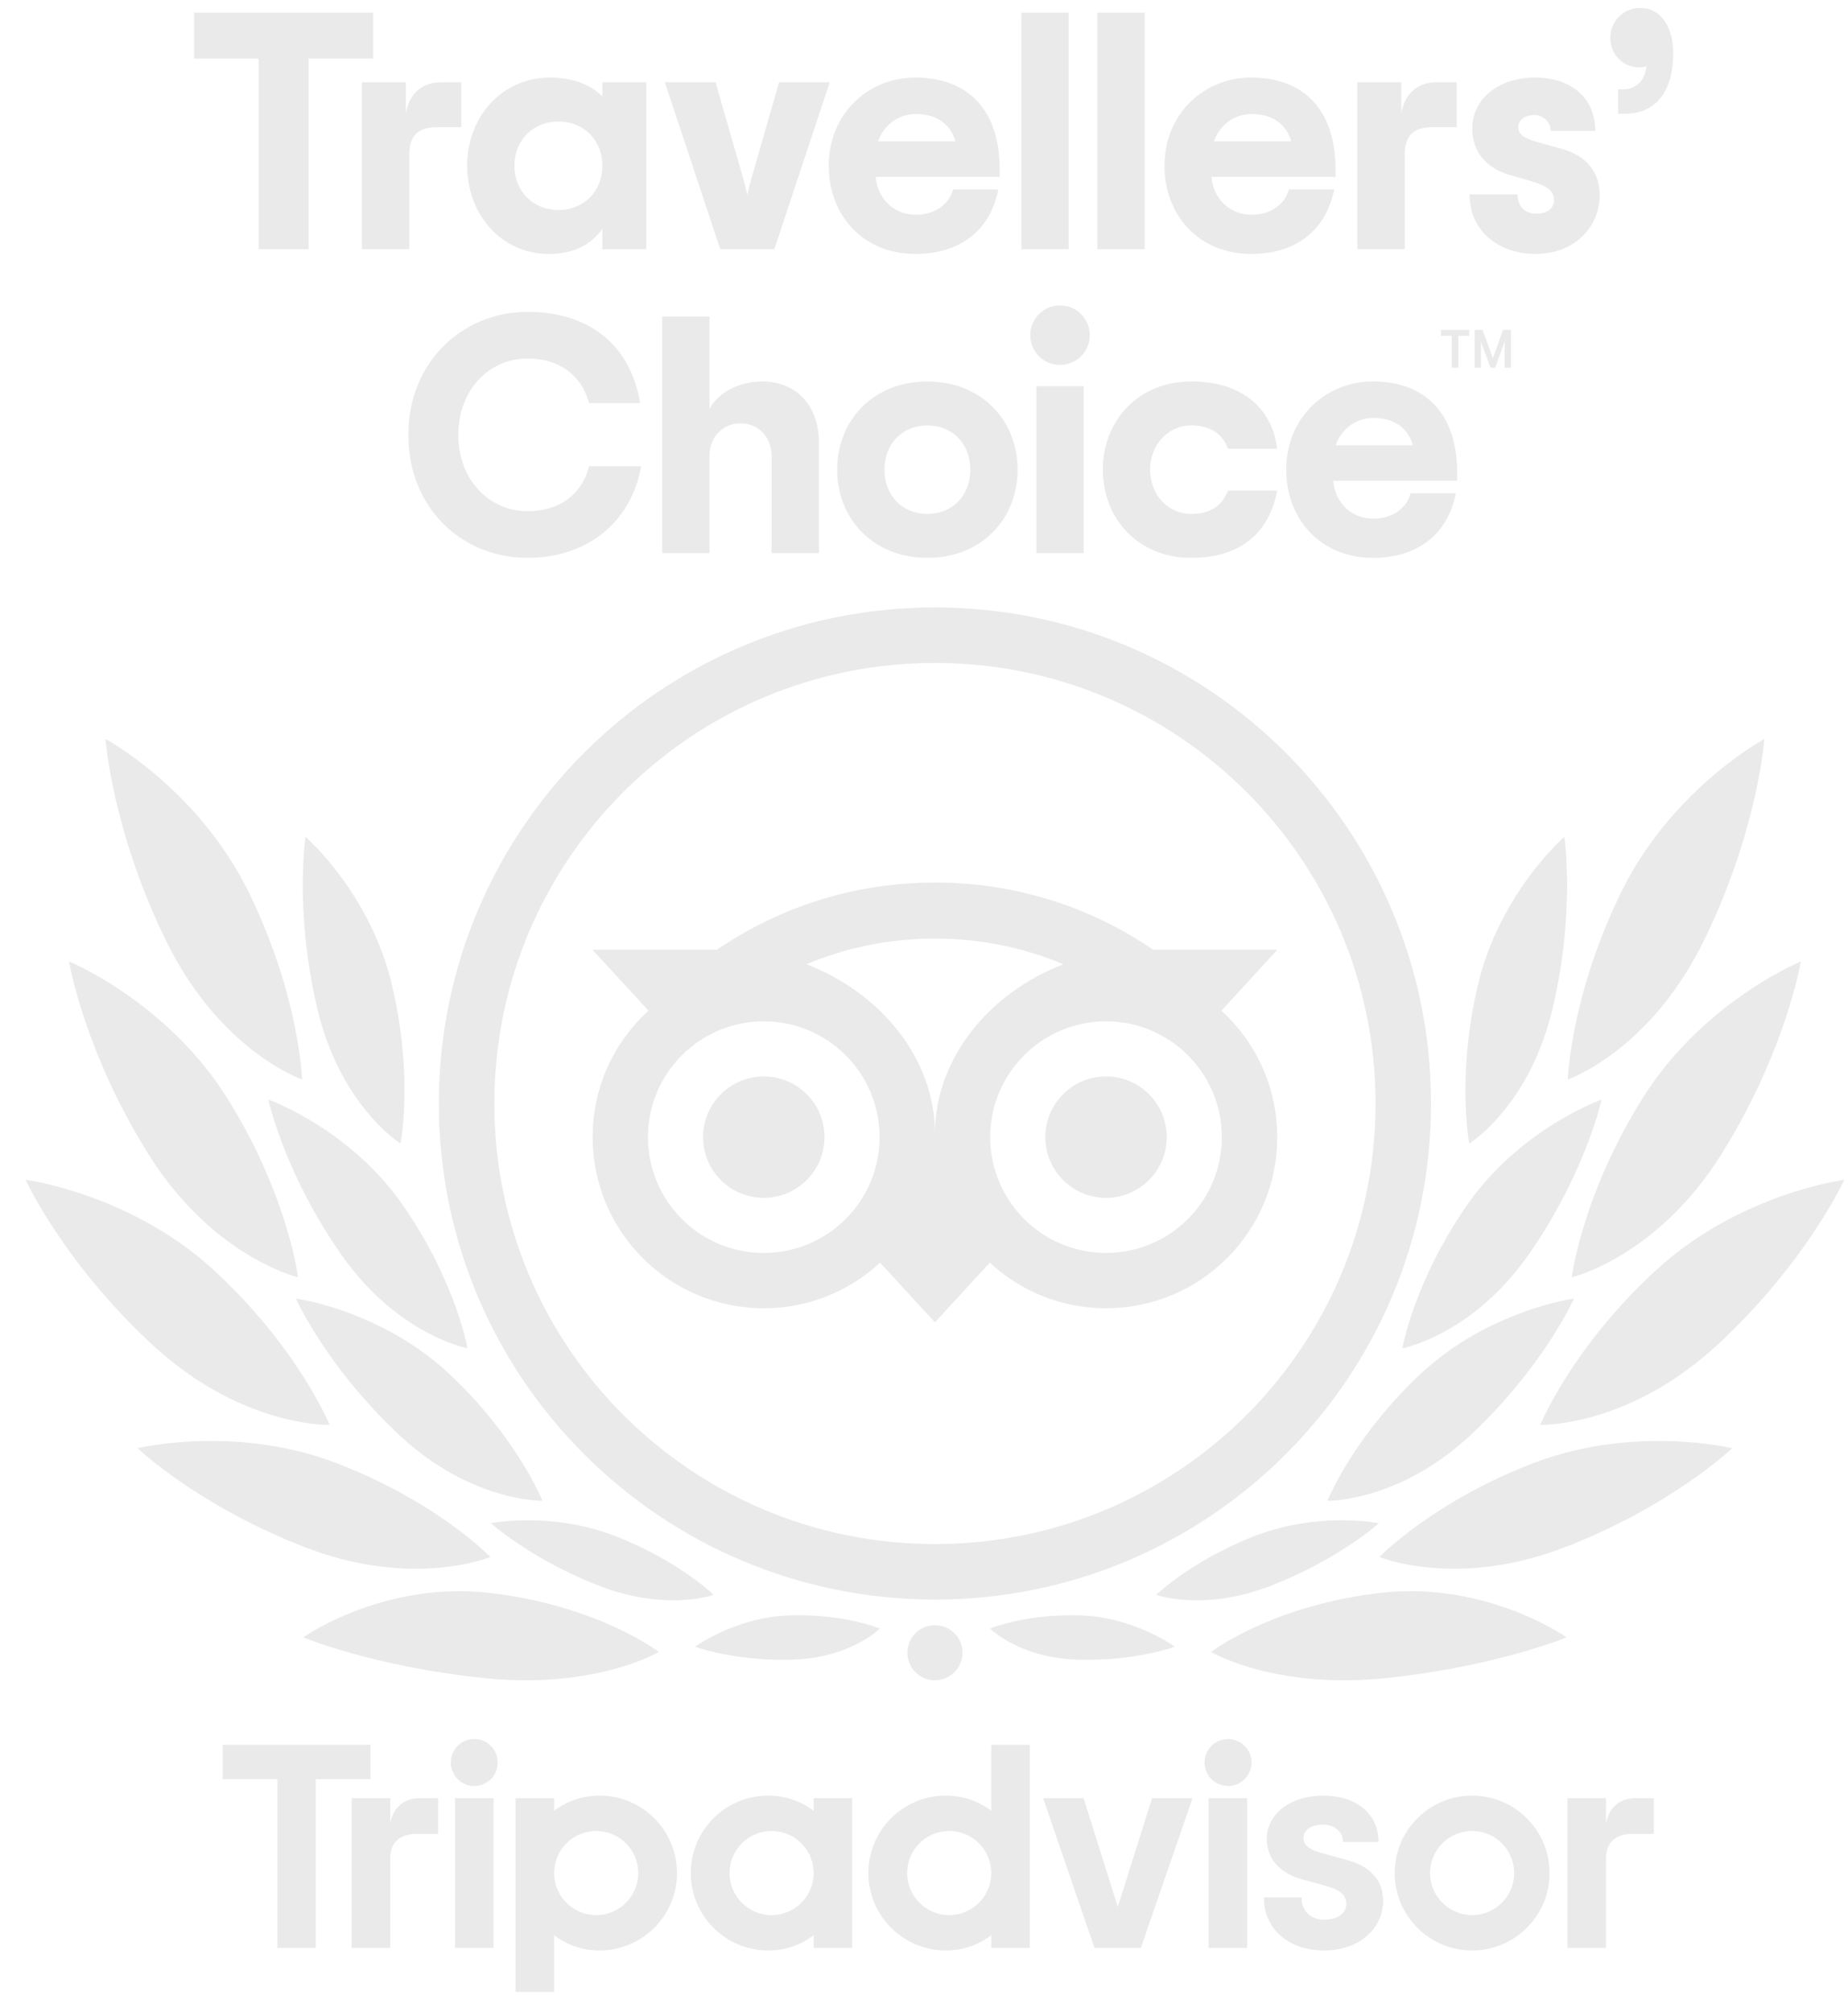 <svg viewBox="0 0 75 82" version="1.1" xmlns="http://www.w3.org/2000/svg" xmlns:xlink="http://www.w3.org/1999/xlink" width="90"  height="98" >
<g id="Page-1" stroke="none" stroke-width="1" fill="none" fill-rule="evenodd">
<g id="Home-Desktop" transform="translate(-383, -12463)" fill="#EAEAEA">
<g id="Group-23-Copy" transform="translate(371.158, 12453.75)" fill="#EAEAEA">
<g id="Group-21" transform="translate(12.732, 9.574)" fill="#EAEAEA">
<path d="M44.028,50.736 C41.421,50.736 39.308,48.623 39.308,46.017 C39.308,43.411 41.421,41.298 44.028,41.298 C46.634,41.298 48.747,43.411 48.747,46.017 C48.747,48.623 46.634,50.736 44.028,50.736 M37.056,45.881 C37.056,42.775 34.797,40.111 31.818,38.971 C33.429,38.297 35.198,37.924 37.054,37.924 C38.911,37.924 40.681,38.297 42.293,38.971 C39.314,40.111 37.056,42.776 37.056,45.881 M30.081,50.736 C27.474,50.736 25.361,48.623 25.361,46.017 C25.361,43.411 27.474,41.298 30.081,41.298 C32.687,41.298 34.8,43.411 34.8,46.017 C34.8,48.623 32.687,50.736 30.081,50.736 M48.73,40.863 L51.011,38.38 L45.953,38.38 C43.42,36.651 40.362,35.642 37.054,35.642 C33.751,35.642 30.701,36.653 28.172,38.38 L23.1,38.38 L25.382,40.863 C23.984,42.138 23.107,43.975 23.107,46.017 C23.107,49.868 26.229,52.99 30.081,52.99 C31.911,52.99 33.576,52.285 34.82,51.132 L37.056,53.564 L39.29,51.133 C40.534,52.286 42.198,52.99 44.028,52.99 C47.879,52.99 51.004,49.868 51.004,46.017 C51.004,43.975 50.127,42.138 48.73,40.863 M46.502,46.017 C46.502,47.383 45.394,48.491 44.028,48.491 C42.661,48.491 41.554,47.383 41.554,46.017 C41.554,44.651 42.661,43.543 44.028,43.543 C45.394,43.543 46.502,44.651 46.502,46.017 M32.555,46.017 C32.555,47.383 31.447,48.491 30.081,48.491 C28.714,48.491 27.607,47.383 27.607,46.017 C27.607,44.651 28.714,43.543 30.081,43.543 C31.447,43.543 32.555,44.651 32.555,46.017 M37.056,62.6 C27.14,62.6 19.102,54.561 19.102,44.646 C19.102,34.73 27.14,26.692 37.056,26.692 C46.971,26.692 55.01,34.73 55.01,44.646 C55.01,54.561 46.971,62.6 37.056,62.6 M37.056,24.43 C25.891,24.43 16.84,33.481 16.84,44.646 C16.84,55.81 25.891,64.861 37.056,64.861 C48.22,64.861 57.271,55.81 57.271,44.646 C57.271,33.481 48.22,24.43 37.056,24.43" id="Fill-1" fill="#EAEAEA"></path>
<path d="M18.946,64.595 C19.937,64.711 20.828,64.896 21.615,65.114 L22.034,65.235 L22.034,65.235 L22.432,65.362 L22.432,65.362 L22.809,65.492 L22.809,65.492 L23.164,65.625 L23.164,65.625 L23.498,65.758 L23.498,65.758 L23.811,65.892 C23.861,65.914 23.91,65.936 23.959,65.958 L24.238,66.089 L24.238,66.089 L24.495,66.216 L24.495,66.216 L24.73,66.338 L24.73,66.338 L24.942,66.454 L24.942,66.454 L25.132,66.562 L25.132,66.562 L25.373,66.707 L25.373,66.707 L25.612,66.862 L25.612,66.862 L25.806,66.999 L25.806,66.999 L25.695,67.058 L25.695,67.058 L25.501,67.153 L25.501,67.153 L25.293,67.246 L25.293,67.246 L25.033,67.352 L25.033,67.352 L24.832,67.427 L24.832,67.427 L24.608,67.506 L24.608,67.506 L24.361,67.585 C24.319,67.598 24.275,67.611 24.23,67.625 L23.951,67.703 L23.951,67.703 L23.651,67.78 C23.599,67.792 23.546,67.804 23.492,67.816 L23.16,67.887 C22.017,68.114 20.527,68.249 18.735,68.067 L18.204,68.009 C18.117,67.999 18.031,67.988 17.945,67.978 L17.438,67.91 L17.438,67.91 L16.947,67.837 L16.947,67.837 L16.473,67.76 C16.395,67.747 16.318,67.733 16.242,67.72 L15.794,67.637 L15.794,67.637 L15.364,67.551 L15.364,67.551 L14.952,67.464 L14.952,67.464 L14.559,67.375 L14.559,67.375 L14.007,67.241 L14.007,67.241 L13.665,67.152 L13.665,67.152 L13.191,67.022 L13.191,67.022 L12.765,66.898 L12.765,66.898 L12.391,66.782 L12.391,66.782 L11.974,66.645 L11.974,66.645 L11.591,66.509 L11.591,66.509 L11.313,66.403 L11.313,66.403 L11.521,66.267 L11.521,66.267 L11.773,66.116 L11.773,66.116 L12.023,65.976 L12.023,65.976 L12.217,65.874 L12.217,65.874 L12.432,65.766 L12.432,65.766 L12.668,65.653 L12.668,65.653 L12.924,65.538 L12.924,65.538 L13.199,65.422 C13.247,65.403 13.295,65.384 13.344,65.364 L13.647,65.25 C13.699,65.231 13.751,65.212 13.805,65.194 L14.134,65.084 C15.427,64.672 17.087,64.377 18.946,64.595 Z M34.649,65.982 L34.81,66.041 L34.81,66.041 L34.718,66.124 L34.718,66.124 L34.63,66.197 L34.63,66.197 L34.512,66.286 L34.512,66.286 L34.365,66.388 C34.338,66.405 34.31,66.424 34.281,66.442 L34.09,66.557 C33.507,66.889 32.571,67.266 31.281,67.309 C30.782,67.326 30.315,67.312 29.889,67.28 L29.533,67.248 C29.475,67.242 29.419,67.236 29.363,67.229 L29.04,67.187 C28.936,67.172 28.836,67.156 28.74,67.14 L28.464,67.09 L28.464,67.09 L28.213,67.038 L28.213,67.038 L27.99,66.987 L27.99,66.987 L27.708,66.915 L27.708,66.915 L27.438,66.837 L27.438,66.837 L27.28,66.785 L27.28,66.785 L27.445,66.673 L27.445,66.673 L27.644,66.551 L27.644,66.551 L27.816,66.453 L27.816,66.453 L28.018,66.345 L28.018,66.345 L28.248,66.232 C28.938,65.905 29.95,65.546 31.123,65.507 C31.978,65.478 32.723,65.551 33.316,65.652 L33.599,65.705 L33.599,65.705 L33.856,65.76 L33.856,65.76 L34.085,65.815 L34.085,65.815 L34.285,65.869 L34.285,65.869 L34.454,65.919 L34.454,65.919 L34.649,65.982 L34.649,65.982 Z M24.019,62.27 C24.86,62.598 25.578,62.965 26.164,63.311 L26.471,63.498 C26.52,63.529 26.567,63.559 26.614,63.589 L26.881,63.766 C26.923,63.794 26.965,63.823 27.005,63.85 L27.334,64.088 L27.334,64.088 L27.52,64.23 L27.52,64.23 L27.677,64.355 L27.677,64.355 L27.908,64.55 L27.908,64.55 L28.037,64.668 L27.866,64.719 L27.866,64.719 L27.693,64.761 L27.693,64.761 L27.547,64.79 L27.547,64.79 L27.376,64.819 L27.376,64.819 L27.182,64.846 L27.182,64.846 L26.966,64.868 C26.929,64.871 26.89,64.874 26.85,64.876 L26.602,64.889 C25.784,64.914 24.661,64.803 23.349,64.292 C23.199,64.234 23.053,64.174 22.911,64.114 L22.493,63.931 C22.289,63.839 22.093,63.745 21.906,63.651 L21.541,63.464 L21.541,63.464 L21.198,63.277 L21.198,63.277 L20.878,63.093 L20.878,63.093 L20.581,62.914 L20.581,62.914 L20.307,62.741 L20.307,62.741 L19.942,62.497 L19.942,62.497 L19.631,62.278 L19.631,62.278 L19.307,62.033 L19.307,62.033 L18.961,61.75 L19.123,61.723 L19.123,61.723 L19.402,61.687 L19.402,61.687 L19.586,61.669 L19.586,61.669 L19.799,61.653 L19.799,61.653 L20.165,61.636 L20.165,61.636 L20.439,61.631 L20.439,61.631 L20.733,61.634 L20.733,61.634 L21.047,61.647 C21.907,61.693 22.952,61.855 24.019,62.27 Z M12.64,59.291 C13.603,59.658 14.462,60.065 15.212,60.471 L15.61,60.693 C15.675,60.73 15.738,60.767 15.801,60.804 L16.167,61.023 C16.226,61.059 16.284,61.095 16.341,61.131 L16.674,61.345 L16.674,61.345 L16.985,61.553 L16.985,61.553 L17.273,61.754 L17.273,61.754 L17.539,61.947 C17.581,61.979 17.623,62.01 17.663,62.04 L17.895,62.218 L17.895,62.218 L18.105,62.385 L18.105,62.385 L18.291,62.538 L18.291,62.538 L18.527,62.739 L18.527,62.739 L18.9,63.082 L18.9,63.082 L18.944,63.126 L18.796,63.18 L18.796,63.18 L18.584,63.247 L18.584,63.247 L18.445,63.287 L18.445,63.287 L18.197,63.35 L18.197,63.35 L18.006,63.393 L18.006,63.393 L17.795,63.435 L17.795,63.435 L17.564,63.475 L17.564,63.475 L17.315,63.512 L17.315,63.512 L17.048,63.544 C17.002,63.549 16.955,63.554 16.907,63.559 L16.614,63.582 L16.614,63.582 L16.303,63.598 L16.303,63.598 L15.976,63.605 C14.747,63.614 13.199,63.421 11.452,62.754 C10.379,62.344 9.417,61.891 8.577,61.44 L8.13,61.194 C7.769,60.99 7.432,60.789 7.122,60.594 L6.763,60.363 C6.706,60.325 6.649,60.288 6.593,60.25 L6.273,60.032 L6.273,60.032 L5.979,59.825 L5.979,59.825 L5.712,59.63 L5.712,59.63 L5.471,59.448 L5.471,59.448 L5.258,59.282 L5.258,59.282 L4.991,59.066 L4.991,59.066 L4.787,58.894 L4.787,58.894 L4.563,58.695 L4.563,58.695 L4.742,58.657 L4.742,58.657 L4.995,58.61 L4.995,58.61 L5.249,58.568 L5.249,58.568 L5.555,58.525 L5.555,58.525 L5.786,58.497 L5.786,58.497 L6.171,58.459 L6.171,58.459 L6.451,58.437 L6.451,58.437 L6.749,58.419 L6.749,58.419 L7.064,58.406 L7.064,58.406 L7.395,58.399 L7.395,58.399 L7.74,58.4 C7.916,58.401 8.097,58.406 8.283,58.415 L8.66,58.436 C8.787,58.445 8.917,58.456 9.048,58.468 L9.446,58.512 C10.452,58.634 11.542,58.872 12.64,59.291 Z M11.141,52.857 L11.013,52.593 L11.013,52.593 L11.254,52.635 L11.254,52.635 L11.537,52.694 L11.537,52.694 L11.811,52.759 L11.811,52.759 L12.131,52.844 L12.131,52.844 L12.493,52.951 L12.493,52.951 L12.755,53.035 L12.755,53.035 L13.032,53.131 L13.032,53.131 L13.322,53.239 L13.322,53.239 L13.623,53.359 C13.674,53.38 13.725,53.401 13.777,53.424 L14.093,53.563 C14.147,53.588 14.2,53.613 14.254,53.638 L14.581,53.799 C15.461,54.248 16.401,54.854 17.269,55.669 C17.917,56.277 18.469,56.883 18.935,57.456 L19.181,57.764 L19.181,57.764 L19.41,58.065 L19.41,58.065 L19.622,58.356 L19.622,58.356 L19.818,58.638 L19.818,58.638 L19.999,58.907 L19.999,58.907 L20.164,59.165 L20.164,59.165 L20.384,59.524 L20.384,59.524 L20.512,59.744 L20.512,59.744 L20.725,60.134 L20.725,60.134 L20.916,60.512 L20.916,60.512 L21.062,60.837 L21.062,60.837 L20.872,60.831 L20.872,60.831 L20.711,60.819 L20.711,60.819 L20.505,60.796 L20.505,60.796 L20.257,60.76 L20.257,60.76 L20.071,60.727 L20.071,60.727 L19.868,60.686 L19.868,60.686 L19.65,60.636 C19.613,60.626 19.575,60.617 19.536,60.607 L19.298,60.54 L19.298,60.54 L19.046,60.463 C19.003,60.449 18.96,60.434 18.916,60.419 L18.647,60.322 C17.641,59.942 16.423,59.281 15.199,58.132 C14.252,57.242 13.481,56.352 12.871,55.554 L12.6,55.192 C12.557,55.133 12.515,55.074 12.474,55.017 L12.237,54.678 L12.237,54.678 L12.023,54.358 L12.023,54.358 L11.83,54.058 C11.799,54.01 11.77,53.962 11.741,53.916 L11.508,53.526 L11.508,53.526 L11.32,53.195 L11.32,53.195 L11.141,52.857 L11.141,52.857 Z M0.157,48.071 L0,47.756 L0,47.756 L0.367,47.818 L0.367,47.818 L0.698,47.886 L0.698,47.886 L0.897,47.932 L0.897,47.932 L1.118,47.985 L1.118,47.985 L1.357,48.048 L1.357,48.048 L1.616,48.12 L1.616,48.12 L1.891,48.202 L1.891,48.202 L2.182,48.294 L2.182,48.294 L2.487,48.397 L2.487,48.397 L2.805,48.512 C2.859,48.532 2.913,48.553 2.968,48.574 L3.303,48.707 C3.53,48.8 3.763,48.901 4,49.012 L4.36,49.185 C4.421,49.215 4.481,49.246 4.542,49.277 L4.91,49.472 C5.834,49.978 6.793,50.627 7.692,51.457 C8.014,51.754 8.317,52.052 8.602,52.346 L8.936,52.698 L8.936,52.698 L9.252,53.046 C9.303,53.104 9.353,53.161 9.403,53.219 L9.694,53.56 L9.694,53.56 L9.968,53.894 C10.012,53.95 10.056,54.004 10.099,54.059 L10.349,54.383 C10.389,54.436 10.428,54.489 10.467,54.541 L10.693,54.851 L10.693,54.851 L10.904,55.151 L10.904,55.151 L11.099,55.44 L11.099,55.44 L11.364,55.85 L11.364,55.85 L11.522,56.106 L11.522,56.106 L11.733,56.463 L11.733,56.463 L11.913,56.783 L11.913,56.783 L12.016,56.974 L12.016,56.974 L12.146,57.226 L12.146,57.226 L12.299,57.542 L12.299,57.542 L12.389,57.744 L12.239,57.743 L12.239,57.743 L12.089,57.736 L12.089,57.736 L11.891,57.72 L11.891,57.72 L11.648,57.694 L11.648,57.694 L11.363,57.653 C11.33,57.648 11.295,57.642 11.26,57.636 L11.04,57.596 C11.002,57.588 10.963,57.58 10.924,57.572 L10.681,57.518 L10.681,57.518 L10.422,57.454 L10.422,57.454 L10.15,57.378 L10.15,57.378 L9.865,57.291 L9.865,57.291 L9.568,57.191 C8.306,56.745 6.751,55.941 5.184,54.494 C4.721,54.067 4.292,53.64 3.896,53.219 L3.564,52.86 C3.51,52.8 3.457,52.741 3.404,52.682 L3.096,52.329 L3.096,52.329 L2.804,51.983 L2.804,51.983 L2.527,51.643 L2.527,51.643 L2.266,51.31 L2.266,51.31 L2.019,50.987 L2.019,50.987 L1.788,50.673 L1.788,50.673 L1.572,50.369 L1.572,50.369 L1.37,50.077 L1.37,50.077 L1.183,49.798 L1.183,49.798 L1.01,49.532 L1.01,49.532 L0.777,49.162 L0.777,49.162 L0.516,48.724 L0.516,48.724 L0.356,48.442 L0.356,48.442 L0.157,48.071 L0.157,48.071 Z M9.933,44.663 L9.89,44.485 L10.071,44.556 L10.284,44.646 L10.284,44.646 L10.566,44.776 L10.566,44.776 L10.908,44.946 L10.908,44.946 L11.166,45.083 L11.166,45.083 L11.443,45.238 C12.588,45.9 14.15,47.033 15.361,48.769 L15.623,49.157 C15.835,49.477 16.029,49.793 16.206,50.1 L16.411,50.466 C16.476,50.586 16.54,50.705 16.6,50.823 L16.775,51.17 C16.831,51.284 16.885,51.396 16.936,51.506 L17.083,51.831 L17.083,51.831 L17.217,52.144 L17.217,52.144 L17.339,52.442 L17.339,52.442 L17.448,52.727 L17.448,52.727 L17.546,52.995 L17.546,52.995 L17.632,53.246 L17.632,53.246 L17.708,53.48 L17.708,53.48 L17.804,53.796 L17.804,53.796 L17.879,54.065 L17.879,54.065 L17.974,54.453 L17.974,54.453 L18.008,54.621 L18.008,54.621 L17.875,54.59 L17.875,54.59 L17.678,54.535 C17.652,54.527 17.624,54.518 17.595,54.509 L17.455,54.462 L17.266,54.394 L17.266,54.394 L17.055,54.31 L17.055,54.31 L16.824,54.209 C15.781,53.734 14.219,52.75 12.847,50.781 C12.606,50.435 12.383,50.093 12.177,49.757 L11.937,49.357 C11.899,49.291 11.861,49.226 11.824,49.161 L11.608,48.773 C11.574,48.709 11.54,48.645 11.506,48.582 L11.313,48.209 L11.313,48.209 L11.135,47.847 L11.135,47.847 L10.97,47.497 L10.97,47.497 L10.819,47.16 L10.819,47.16 L10.682,46.837 L10.682,46.837 L10.557,46.531 L10.557,46.531 L10.444,46.241 L10.444,46.241 L10.298,45.84 L10.298,45.84 L10.141,45.374 L10.141,45.374 L10.025,44.997 L10.025,44.997 L9.933,44.663 L9.933,44.663 Z M1.806,39.048 L1.77,38.858 L1.77,38.858 L2.005,38.963 L2.005,38.963 L2.28,39.097 L2.28,39.097 L2.544,39.234 L2.544,39.234 L2.853,39.404 L2.853,39.404 L3.081,39.535 L3.081,39.535 L3.325,39.682 C3.367,39.707 3.409,39.734 3.452,39.76 L3.716,39.929 L3.716,39.929 L3.992,40.114 C4.039,40.146 4.087,40.178 4.134,40.212 L4.425,40.42 C4.573,40.527 4.723,40.641 4.875,40.761 L5.183,41.009 C6.215,41.862 7.311,42.987 8.21,44.418 C8.393,44.709 8.565,44.998 8.726,45.282 L8.96,45.705 C9.036,45.845 9.109,45.984 9.179,46.121 L9.383,46.529 C9.481,46.73 9.574,46.929 9.662,47.123 L9.83,47.507 L9.83,47.507 L9.986,47.88 L9.986,47.88 L10.129,48.241 L10.129,48.241 L10.26,48.589 L10.26,48.589 L10.379,48.924 C10.398,48.979 10.417,49.033 10.435,49.086 L10.537,49.398 L10.537,49.398 L10.629,49.695 L10.629,49.695 L10.749,50.109 L10.749,50.109 L10.849,50.483 L10.849,50.483 L10.952,50.913 L10.952,50.913 L11.009,51.181 L11.009,51.181 L11.106,51.729 L11.106,51.729 L10.92,51.676 L10.92,51.676 L10.762,51.624 L10.762,51.624 L10.562,51.551 L10.562,51.551 L10.407,51.49 L10.407,51.49 L10.144,51.378 L10.144,51.378 L9.95,51.289 L9.95,51.289 L9.742,51.187 L9.742,51.187 L9.522,51.072 L9.522,51.072 L9.291,50.944 L9.291,50.944 L9.049,50.801 C9.008,50.776 8.966,50.75 8.924,50.724 L8.669,50.559 C8.625,50.53 8.582,50.5 8.538,50.47 L8.271,50.281 C7.235,49.522 6.062,48.392 5.018,46.731 C4.013,45.13 3.301,43.604 2.806,42.329 L2.64,41.889 C2.614,41.818 2.589,41.747 2.564,41.678 L2.424,41.273 L2.424,41.273 L2.299,40.893 L2.299,40.893 L2.19,40.54 C2.173,40.484 2.157,40.428 2.141,40.374 L2.015,39.922 C2.002,39.876 1.99,39.831 1.979,39.787 L1.877,39.373 L1.877,39.373 L1.806,39.048 L1.806,39.048 Z M11.365,34.142 L11.407,33.777 L11.407,33.777 L11.613,33.971 L11.613,33.971 L11.847,34.209 L11.847,34.209 L11.99,34.361 L11.99,34.361 L12.23,34.632 L12.23,34.632 L12.405,34.839 L12.405,34.839 L12.589,35.067 L12.589,35.067 L12.78,35.316 L12.78,35.316 L12.977,35.585 C13.044,35.678 13.11,35.775 13.177,35.874 L13.379,36.183 C13.984,37.138 14.579,38.353 14.92,39.78 C15.129,40.652 15.26,41.471 15.338,42.216 L15.375,42.614 L15.375,42.614 L15.403,42.996 L15.403,42.996 L15.422,43.362 L15.422,43.362 L15.433,43.711 L15.433,43.711 L15.438,44.041 L15.438,44.041 L15.436,44.352 L15.436,44.352 L15.43,44.642 L15.43,44.642 L15.413,45.039 L15.413,45.039 L15.389,45.386 L15.389,45.386 L15.362,45.681 L15.362,45.681 L15.311,46.1 L15.311,46.1 L15.282,46.279 L15.282,46.279 L15.21,46.231 L15.21,46.231 L15.05,46.113 L15.05,46.113 L14.934,46.022 L14.934,46.022 L14.801,45.909 L14.801,45.909 L14.65,45.775 C14.624,45.751 14.597,45.726 14.57,45.7 L14.399,45.532 C14.369,45.502 14.34,45.472 14.309,45.44 L14.123,45.238 C13.36,44.382 12.41,42.957 11.895,40.809 C11.818,40.485 11.749,40.167 11.69,39.856 L11.606,39.396 C11.593,39.32 11.581,39.245 11.569,39.17 L11.503,38.727 C11.493,38.654 11.483,38.582 11.474,38.51 L11.424,38.088 C11.416,38.018 11.409,37.95 11.402,37.882 L11.366,37.481 L11.366,37.481 L11.338,37.095 L11.338,37.095 L11.318,36.726 L11.318,36.726 L11.3,36.206 L11.3,36.206 L11.295,35.883 L11.295,35.883 L11.297,35.434 L11.297,35.434 L11.313,34.91 L11.313,34.91 L11.337,34.477 L11.337,34.477 L11.365,34.142 L11.365,34.142 Z M3.272,29.962 L3.255,29.79 L3.255,29.79 L3.426,29.888 L3.426,29.888 L3.662,30.033 L3.662,30.033 L3.981,30.242 L3.981,30.242 L4.169,30.372 L4.169,30.372 L4.481,30.596 L4.481,30.596 L4.707,30.767 L4.707,30.767 L4.945,30.953 L4.945,30.953 L5.195,31.157 L5.195,31.157 L5.454,31.377 C5.497,31.415 5.542,31.454 5.586,31.493 L5.856,31.739 C6.948,32.753 8.172,34.17 9.077,36.006 C9.269,36.396 9.444,36.779 9.604,37.154 L9.789,37.599 C9.848,37.746 9.905,37.892 9.959,38.036 L10.116,38.462 L10.116,38.462 L10.26,38.878 C10.283,38.946 10.306,39.014 10.328,39.081 L10.453,39.479 C10.473,39.545 10.493,39.609 10.512,39.674 L10.62,40.052 L10.62,40.052 L10.717,40.417 L10.717,40.417 L10.805,40.766 L10.805,40.766 L10.882,41.1 L10.882,41.1 L10.951,41.418 L10.951,41.418 L11.038,41.861 L11.038,41.861 L11.086,42.134 L11.086,42.134 L11.161,42.62 L11.161,42.62 L11.213,43.021 L11.213,43.021 L11.245,43.332 L11.245,43.332 L11.268,43.669 L11.127,43.613 L11.127,43.613 L10.93,43.526 L10.93,43.526 L10.66,43.393 L10.66,43.393 L10.501,43.307 L10.501,43.307 L10.327,43.209 L10.327,43.209 L10.139,43.096 L10.139,43.096 L9.939,42.969 L9.939,42.969 L9.728,42.827 C9.656,42.777 9.582,42.725 9.506,42.67 L9.276,42.496 C9.237,42.466 9.197,42.435 9.158,42.403 L8.916,42.205 C7.894,41.34 6.712,40.019 5.743,38.054 C5.664,37.894 5.588,37.735 5.514,37.577 L5.299,37.106 C5.229,36.95 5.162,36.795 5.097,36.642 L4.91,36.185 C4.879,36.11 4.85,36.035 4.821,35.961 L4.652,35.518 L4.652,35.518 L4.496,35.085 L4.496,35.085 L4.352,34.663 C4.328,34.593 4.306,34.524 4.284,34.456 L4.156,34.052 L4.156,34.052 L4.039,33.661 L4.039,33.661 L3.884,33.1 L3.884,33.1 L3.749,32.573 L3.749,32.573 L3.671,32.242 L3.671,32.242 L3.569,31.778 L3.569,31.778 L3.511,31.491 L3.511,31.491 L3.437,31.097 L3.437,31.097 L3.379,30.75 L3.379,30.75 L3.321,30.363 L3.321,30.363 L3.272,29.962 L3.272,29.962 Z M62.59,66.267 L62.798,66.403 L62.798,66.403 L62.386,66.558 L62.386,66.558 L61.941,66.71 L61.941,66.71 L61.601,66.819 L61.601,66.819 L61.21,66.938 L61.21,66.938 L60.768,67.065 L60.768,67.065 L60.446,67.152 L60.446,67.152 L60.104,67.241 L60.104,67.241 L59.552,67.375 L59.552,67.375 L59.159,67.464 L59.159,67.464 L58.748,67.551 L58.748,67.551 L58.318,67.637 L58.318,67.637 L57.869,67.72 L57.869,67.72 L57.404,67.799 L57.404,67.799 L56.921,67.874 C56.839,67.887 56.757,67.899 56.673,67.91 L56.166,67.978 L56.166,67.978 L55.644,68.039 C55.555,68.049 55.466,68.058 55.377,68.067 C53.584,68.249 52.094,68.114 50.951,67.887 L50.619,67.816 C50.565,67.804 50.513,67.792 50.461,67.78 L50.16,67.703 L50.16,67.703 L49.881,67.625 L49.881,67.625 L49.624,67.545 L49.624,67.545 L49.389,67.466 L49.389,67.466 L49.176,67.389 L49.176,67.389 L48.899,67.28 L48.899,67.28 L48.743,67.213 L48.743,67.213 L48.501,67.101 L48.501,67.101 L48.305,66.999 L48.305,66.999 L48.458,66.89 L48.458,66.89 L48.683,66.742 L48.683,66.742 L48.915,66.6 L48.915,66.6 L49.101,66.492 L49.101,66.492 L49.423,66.316 L49.423,66.316 L49.667,66.19 L49.667,66.19 L49.935,66.059 C49.982,66.037 50.029,66.015 50.078,65.992 L50.38,65.857 C50.432,65.834 50.486,65.812 50.54,65.789 L50.876,65.652 L50.876,65.652 L51.235,65.516 L51.235,65.516 L51.617,65.383 C52.597,65.053 53.785,64.757 55.165,64.595 C57.105,64.367 58.828,64.699 60.144,65.138 L60.465,65.25 L60.465,65.25 L60.767,65.364 L60.767,65.364 L61.052,65.48 L61.052,65.48 L61.318,65.596 L61.318,65.596 L61.564,65.71 C61.603,65.729 61.641,65.747 61.679,65.766 L61.894,65.874 L61.894,65.874 L62.088,65.976 L62.088,65.976 L62.338,66.116 L62.338,66.116 L62.59,66.267 L62.59,66.267 Z M42.988,65.507 C44.162,65.546 45.173,65.905 45.863,66.232 L46.093,66.345 L46.093,66.345 L46.295,66.453 L46.295,66.453 L46.467,66.551 L46.467,66.551 L46.666,66.673 L46.666,66.673 L46.832,66.785 L46.832,66.785 L46.674,66.837 L46.674,66.837 L46.483,66.893 L46.483,66.893 L46.223,66.962 L46.223,66.962 L46.013,67.013 L46.013,67.013 L45.648,67.09 L45.648,67.09 L45.372,67.14 C45.324,67.148 45.275,67.156 45.225,67.164 L44.913,67.209 C44.805,67.223 44.693,67.236 44.578,67.248 L44.223,67.28 C43.796,67.312 43.329,67.326 42.83,67.309 C41.54,67.266 40.604,66.889 40.021,66.557 L39.831,66.442 L39.831,66.442 L39.669,66.335 L39.669,66.335 L39.537,66.239 L39.537,66.239 L39.434,66.158 L39.434,66.158 L39.335,66.073 L39.335,66.073 L39.302,66.041 L39.302,66.041 L39.463,65.982 L39.463,65.982 L39.657,65.919 L39.657,65.919 L39.827,65.869 L39.827,65.869 L40.027,65.815 L40.027,65.815 L40.255,65.76 L40.255,65.76 L40.512,65.705 L40.512,65.705 L40.796,65.652 C41.388,65.551 42.134,65.478 42.988,65.507 Z M54.988,61.723 L55.15,61.75 L54.938,61.927 L54.938,61.927 L54.753,62.073 L54.753,62.073 L54.513,62.254 L54.513,62.254 L54.322,62.391 L54.322,62.391 L54.108,62.539 L54.108,62.539 L53.87,62.698 L53.87,62.698 L53.61,62.864 L53.61,62.864 L53.328,63.037 C53.23,63.095 53.129,63.154 53.024,63.214 L52.698,63.395 C52.642,63.426 52.585,63.456 52.527,63.486 L52.17,63.669 C51.742,63.882 51.271,64.094 50.763,64.292 C49.375,64.832 48.199,64.925 47.372,64.883 L47.122,64.866 L47.122,64.866 L46.897,64.842 C46.861,64.837 46.827,64.833 46.794,64.828 L46.606,64.798 L46.606,64.798 L46.446,64.766 L46.446,64.766 L46.256,64.722 L46.256,64.722 L46.133,64.687 L46.133,64.687 L46.074,64.668 L46.074,64.668 L46.204,64.55 L46.204,64.55 L46.434,64.355 L46.434,64.355 L46.592,64.23 L46.592,64.23 L46.777,64.088 L46.777,64.088 L46.99,63.933 C47.028,63.906 47.067,63.878 47.107,63.85 L47.36,63.678 C47.449,63.619 47.543,63.559 47.641,63.498 L47.947,63.311 C48.534,62.965 49.251,62.598 50.092,62.27 C51.159,61.855 52.204,61.693 53.064,61.647 L53.378,61.634 L53.378,61.634 L53.673,61.631 L53.673,61.631 L53.946,61.636 L53.946,61.636 L54.313,61.653 L54.313,61.653 L54.525,61.669 L54.525,61.669 L54.791,61.697 L54.791,61.697 L54.988,61.723 L54.988,61.723 Z M69.189,58.622 L69.548,58.695 L69.548,58.695 L69.412,58.818 L69.412,58.818 L69.121,59.066 L69.121,59.066 L68.853,59.282 L68.853,59.282 L68.523,59.537 L68.523,59.537 L68.132,59.825 L68.132,59.825 L67.838,60.032 L67.838,60.032 L67.518,60.25 L67.518,60.25 L67.172,60.477 C66.813,60.708 66.415,60.95 65.981,61.194 L65.535,61.44 C64.694,61.891 63.733,62.344 62.66,62.754 C60.913,63.421 59.365,63.614 58.136,63.605 L57.809,63.598 L57.809,63.598 L57.498,63.582 L57.498,63.582 L57.204,63.559 L57.204,63.559 L56.928,63.529 C56.883,63.523 56.839,63.518 56.796,63.512 L56.547,63.475 L56.547,63.475 L56.317,63.435 L56.317,63.435 L56.105,63.393 L56.105,63.393 L55.914,63.35 L55.914,63.35 L55.666,63.287 L55.666,63.287 L55.41,63.211 L55.41,63.211 L55.167,63.126 L55.167,63.126 L55.4,62.904 L55.4,62.904 L55.584,62.739 L55.584,62.739 L55.82,62.538 L55.82,62.538 L56.007,62.385 L56.007,62.385 L56.216,62.218 L56.216,62.218 L56.448,62.04 L56.448,62.04 L56.703,61.852 L56.703,61.852 L56.98,61.655 L56.98,61.655 L57.279,61.45 C57.331,61.415 57.384,61.38 57.437,61.345 L57.77,61.131 C57.827,61.095 57.886,61.059 57.945,61.023 L58.31,60.804 C58.373,60.767 58.437,60.73 58.501,60.693 L58.9,60.471 C59.649,60.065 60.508,59.658 61.471,59.291 C62.569,58.872 63.659,58.634 64.665,58.512 L65.063,58.468 C65.194,58.456 65.324,58.445 65.451,58.436 L65.829,58.415 C66.014,58.406 66.195,58.401 66.371,58.4 L66.717,58.399 L66.717,58.399 L67.047,58.406 L67.047,58.406 L67.362,58.419 L67.362,58.419 L67.803,58.447 L67.803,58.447 L68.074,58.471 L68.074,58.471 L68.443,58.511 L68.443,58.511 L68.863,58.568 L68.863,58.568 L69.189,58.622 L69.189,58.622 Z M62.857,52.635 L63.099,52.593 L63.099,52.593 L63.042,52.713 L63.042,52.713 L62.89,53.01 L62.89,53.01 L62.734,53.298 L62.734,53.298 L62.604,53.526 L62.604,53.526 L62.37,53.916 L62.37,53.916 L62.188,54.205 C62.156,54.255 62.123,54.306 62.089,54.358 L61.874,54.678 L61.874,54.678 L61.638,55.017 C61.596,55.074 61.554,55.133 61.511,55.192 L61.241,55.554 C60.631,56.352 59.859,57.242 58.912,58.132 C57.744,59.229 56.581,59.881 55.603,60.268 L55.329,60.372 C55.239,60.405 55.151,60.435 55.065,60.463 L54.814,60.54 L54.814,60.54 L54.575,60.607 C54.536,60.617 54.498,60.626 54.461,60.636 L54.243,60.686 L54.243,60.686 L54.041,60.727 L54.041,60.727 L53.854,60.76 L53.854,60.76 L53.607,60.796 L53.607,60.796 L53.401,60.819 L53.401,60.819 L53.196,60.833 L53.196,60.833 L53.05,60.837 L53.05,60.837 L53.167,60.572 L53.167,60.572 L53.342,60.22 L53.342,60.22 L53.486,59.948 L53.486,59.948 L53.6,59.744 L53.6,59.744 L53.728,59.524 L53.728,59.524 L53.947,59.165 L53.947,59.165 L54.112,58.907 L54.112,58.907 L54.293,58.638 L54.293,58.638 L54.489,58.356 C54.523,58.309 54.558,58.26 54.593,58.212 L54.814,57.916 C54.852,57.865 54.891,57.815 54.931,57.764 L55.176,57.456 C55.642,56.883 56.195,56.277 56.842,55.669 C57.548,55.007 58.3,54.482 59.03,54.068 L59.364,53.885 C59.42,53.856 59.475,53.827 59.53,53.799 L59.857,53.638 C59.911,53.613 59.965,53.588 60.018,53.563 L60.334,53.424 C60.386,53.401 60.437,53.38 60.489,53.359 L60.79,53.239 L60.79,53.239 L61.08,53.131 L61.08,53.131 L61.356,53.035 L61.356,53.035 L61.618,52.951 L61.618,52.951 L61.98,52.844 L61.98,52.844 L62.3,52.759 L62.3,52.759 L62.574,52.694 L62.574,52.694 L62.857,52.635 L62.857,52.635 Z M74.05,47.765 L74.111,47.756 L74.111,47.756 L73.955,48.071 L73.955,48.071 L73.755,48.442 L73.755,48.442 L73.535,48.827 L73.535,48.827 L73.334,49.162 L73.334,49.162 L73.101,49.532 L73.101,49.532 L72.837,49.936 L72.837,49.936 L72.54,50.369 L72.54,50.369 L72.323,50.673 L72.323,50.673 L72.092,50.987 C72.052,51.04 72.012,51.093 71.971,51.147 L71.717,51.475 C71.673,51.531 71.629,51.587 71.584,51.643 L71.308,51.983 L71.308,51.983 L71.015,52.329 L71.015,52.329 L70.707,52.682 C70.655,52.741 70.601,52.8 70.547,52.86 L70.216,53.219 C69.82,53.64 69.391,54.067 68.928,54.494 C67.36,55.941 65.805,56.745 64.543,57.191 L64.246,57.291 L64.246,57.291 L63.961,57.378 L63.961,57.378 L63.689,57.454 L63.689,57.454 L63.431,57.518 L63.431,57.518 L63.187,57.572 L63.187,57.572 L62.852,57.636 L62.852,57.636 L62.554,57.682 L62.554,57.682 L62.221,57.72 L62.221,57.72 L62.022,57.736 L62.022,57.736 L61.8,57.745 L61.8,57.745 L61.722,57.744 L61.809,57.548 L61.809,57.548 L61.957,57.243 L61.957,57.243 L62.13,56.909 L62.13,56.909 L62.293,56.612 L62.293,56.612 L62.418,56.394 L62.418,56.394 L62.631,56.038 L62.631,56.038 L62.79,55.782 L62.79,55.782 L62.963,55.514 L62.963,55.514 L63.151,55.234 C63.183,55.187 63.216,55.139 63.25,55.09 L63.459,54.794 L63.459,54.794 L63.684,54.488 C63.723,54.436 63.762,54.384 63.802,54.331 L64.049,54.013 L64.049,54.013 L64.312,53.687 C64.357,53.632 64.403,53.577 64.449,53.521 L64.736,53.186 C65.228,52.624 65.787,52.04 66.42,51.457 C67.318,50.627 68.277,49.978 69.201,49.472 L69.569,49.277 C69.995,49.058 70.412,48.869 70.808,48.707 L71.143,48.574 L71.143,48.574 L71.467,48.453 L71.467,48.453 L71.779,48.344 L71.779,48.344 L72.077,48.246 L72.077,48.246 L72.36,48.159 L72.36,48.159 L72.754,48.048 L72.754,48.048 L72.994,47.985 L72.994,47.985 L73.214,47.932 L73.214,47.932 L73.591,47.849 L73.591,47.849 L74.05,47.765 L74.05,47.765 Z M63.906,44.612 L64.222,44.485 L64.222,44.485 L64.136,44.821 L64.136,44.821 L64.02,45.218 L64.02,45.218 L63.886,45.631 L63.886,45.631 L63.76,45.99 L63.76,45.99 L63.662,46.252 L63.662,46.252 L63.554,46.531 L63.554,46.531 L63.435,46.824 L63.435,46.824 L63.304,47.132 C63.281,47.185 63.258,47.238 63.234,47.291 L63.084,47.619 L63.084,47.619 L62.922,47.959 L62.922,47.959 L62.747,48.309 L62.747,48.309 L62.559,48.669 L62.559,48.669 L62.357,49.038 C62.322,49.101 62.286,49.163 62.25,49.226 L62.026,49.606 L62.026,49.606 L61.788,49.993 C61.747,50.058 61.705,50.123 61.663,50.188 L61.401,50.582 C61.356,50.648 61.311,50.715 61.265,50.781 C60.287,52.184 59.213,53.087 58.298,53.662 L58.053,53.811 C57.973,53.858 57.894,53.902 57.817,53.944 L57.591,54.063 L57.591,54.063 L57.377,54.167 L57.377,54.167 L57.175,54.259 L57.175,54.259 L56.987,54.338 L56.987,54.338 L56.814,54.406 L56.814,54.406 L56.657,54.462 L56.657,54.462 L56.453,54.529 L56.453,54.529 L56.293,54.575 L56.293,54.575 L56.103,54.621 L56.103,54.621 L56.128,54.497 L56.128,54.497 L56.193,54.218 L56.193,54.218 L56.28,53.891 L56.28,53.891 L56.369,53.59 L56.369,53.59 L56.479,53.246 L56.479,53.246 L56.566,52.995 L56.566,52.995 L56.663,52.727 L56.663,52.727 L56.773,52.442 L56.773,52.442 L56.894,52.144 L56.894,52.144 L57.028,51.831 L57.028,51.831 L57.175,51.506 C57.201,51.451 57.227,51.396 57.254,51.339 L57.422,50.997 C57.509,50.824 57.602,50.646 57.701,50.466 L57.906,50.1 L57.906,50.1 L58.126,49.728 C58.241,49.54 58.361,49.349 58.488,49.157 L58.75,48.769 L58.75,48.769 C59.91,47.105 61.394,45.996 62.523,45.324 L62.81,45.158 C62.856,45.132 62.901,45.107 62.946,45.083 L63.203,44.946 L63.203,44.946 L63.545,44.776 L63.545,44.776 L63.74,44.685 L63.74,44.685 L63.906,44.612 L63.906,44.612 Z M72.107,38.963 L72.342,38.858 L72.342,38.858 L72.291,39.115 L72.291,39.115 L72.234,39.373 L72.234,39.373 L72.132,39.787 L72.058,40.065 L72.058,40.065 L71.97,40.374 L71.97,40.374 L71.869,40.713 L71.869,40.713 L71.752,41.08 C71.731,41.143 71.71,41.207 71.688,41.273 L71.547,41.678 C71.523,41.747 71.497,41.818 71.471,41.889 L71.305,42.329 C70.81,43.604 70.099,45.13 69.093,46.731 C67.846,48.717 66.413,49.943 65.251,50.683 L64.998,50.84 L64.998,50.84 L64.754,50.981 L64.754,50.981 L64.522,51.108 C64.484,51.128 64.447,51.147 64.41,51.166 L64.196,51.272 L64.196,51.272 L63.997,51.365 L63.997,51.365 L63.812,51.446 L63.812,51.446 L63.643,51.515 L63.643,51.515 L63.492,51.573 L63.492,51.573 L63.246,51.659 L63.246,51.659 L63.054,51.716 L63.054,51.716 L63.006,51.729 L63.039,51.515 L63.039,51.515 L63.102,51.181 L63.102,51.181 L63.182,50.813 L63.182,50.813 L63.294,50.363 L63.294,50.363 L63.362,50.109 L63.362,50.109 L63.482,49.695 L63.482,49.695 L63.574,49.398 L63.574,49.398 L63.677,49.086 L63.677,49.086 L63.79,48.758 L63.79,48.758 L63.915,48.417 L63.915,48.417 L64.052,48.062 L64.052,48.062 L64.201,47.695 C64.227,47.633 64.254,47.57 64.281,47.507 L64.45,47.123 C64.567,46.864 64.693,46.598 64.829,46.326 L65.04,45.914 L65.04,45.914 L65.266,45.494 C65.344,45.353 65.425,45.211 65.508,45.068 L65.766,44.636 C65.81,44.563 65.855,44.491 65.901,44.418 C67.025,42.63 68.457,41.318 69.686,40.42 L69.977,40.212 C70.025,40.178 70.072,40.146 70.119,40.114 L70.395,39.929 L70.395,39.929 L70.659,39.76 L70.659,39.76 L70.91,39.607 L70.91,39.607 L71.146,39.468 L71.146,39.468 L71.469,39.287 L71.469,39.287 L71.749,39.139 L71.749,39.139 L72.107,38.963 L72.107,38.963 Z M62.621,33.853 L62.704,33.777 L62.704,33.777 L62.74,34.074 L62.74,34.074 L62.76,34.297 L62.76,34.297 L62.787,34.682 L62.787,34.682 L62.803,35.033 L62.803,35.033 L62.814,35.434 L62.814,35.434 L62.817,35.728 L62.817,35.728 L62.815,36.042 L62.815,36.042 L62.807,36.375 L62.807,36.375 L62.794,36.726 L62.794,36.726 L62.773,37.095 L62.773,37.095 L62.745,37.481 L62.745,37.481 L62.709,37.882 L62.709,37.882 L62.664,38.297 C62.647,38.438 62.629,38.582 62.608,38.727 L62.542,39.17 C62.459,39.693 62.352,40.242 62.216,40.809 C61.809,42.509 61.129,43.757 60.484,44.627 L60.282,44.89 C60.116,45.098 59.954,45.281 59.802,45.44 L59.625,45.619 C59.597,45.647 59.569,45.674 59.542,45.7 L59.384,45.845 L59.384,45.845 L59.242,45.968 L59.242,45.968 L59.062,46.113 L59.062,46.113 L58.871,46.252 L58.871,46.252 L58.83,46.279 L58.83,46.279 L58.793,46.047 L58.793,46.047 L58.758,45.767 L58.758,45.767 L58.731,45.491 L58.731,45.491 L58.706,45.161 L58.706,45.161 L58.686,44.78 L58.686,44.78 L58.678,44.5 L58.678,44.5 L58.673,44.199 L58.673,44.199 L58.675,43.878 C58.676,43.823 58.677,43.767 58.678,43.711 L58.689,43.362 L58.689,43.362 L58.708,42.996 L58.708,42.996 L58.736,42.614 L58.736,42.614 L58.774,42.216 C58.852,41.471 58.982,40.652 59.191,39.78 C59.532,38.353 60.128,37.138 60.732,36.183 L60.934,35.874 L60.934,35.874 L61.134,35.585 L61.134,35.585 L61.331,35.316 L61.331,35.316 L61.522,35.067 L61.522,35.067 L61.707,34.839 L61.707,34.839 L61.881,34.632 L61.881,34.632 L62.045,34.446 L62.045,34.446 L62.264,34.209 L62.264,34.209 L62.447,34.022 L62.447,34.022 L62.621,33.853 L62.621,33.853 Z M70.45,30.033 L70.856,29.79 L70.856,29.79 L70.82,30.135 L70.82,30.135 L70.764,30.545 L70.764,30.545 L70.715,30.86 L70.715,30.86 L70.651,31.223 L70.651,31.223 L70.573,31.632 L70.573,31.632 L70.511,31.928 L70.511,31.928 L70.441,32.242 L70.441,32.242 L70.362,32.573 L70.362,32.573 L70.275,32.92 L70.275,32.92 L70.178,33.283 L70.178,33.283 L70.072,33.661 C70.053,33.725 70.034,33.789 70.015,33.855 L69.893,34.252 L69.893,34.252 L69.76,34.663 L69.76,34.663 L69.615,35.085 L69.615,35.085 L69.459,35.518 L69.459,35.518 L69.291,35.961 C69.116,36.408 68.922,36.869 68.707,37.341 L68.485,37.815 C68.447,37.895 68.408,37.974 68.368,38.054 C67.399,40.019 66.217,41.34 65.196,42.205 L64.954,42.403 C64.914,42.435 64.875,42.466 64.836,42.496 L64.605,42.67 C64.567,42.697 64.53,42.724 64.493,42.751 L64.276,42.9 L64.276,42.9 L64.071,43.034 L64.071,43.034 L63.877,43.154 L63.877,43.154 L63.61,43.307 L63.61,43.307 L63.451,43.393 L63.451,43.393 L63.242,43.497 L63.242,43.497 L62.985,43.613 L62.985,43.613 L62.843,43.669 L62.843,43.669 L62.856,43.452 L62.856,43.452 L62.88,43.189 L62.88,43.189 L62.909,42.929 L62.909,42.929 L62.95,42.62 L62.95,42.62 L63.026,42.134 L63.026,42.134 L63.101,41.718 L63.101,41.718 L63.161,41.418 L63.161,41.418 L63.229,41.1 L63.229,41.1 L63.307,40.766 L63.307,40.766 L63.394,40.417 L63.394,40.417 L63.492,40.052 C63.509,39.99 63.526,39.928 63.544,39.865 L63.658,39.479 C63.678,39.414 63.699,39.348 63.719,39.282 L63.851,38.878 L63.851,38.878 L63.995,38.462 L63.995,38.462 L64.152,38.036 C64.206,37.892 64.263,37.746 64.322,37.599 L64.507,37.154 C64.667,36.779 64.842,36.396 65.035,36.006 C65.676,34.706 66.477,33.615 67.278,32.729 L67.56,32.425 C67.748,32.228 67.935,32.042 68.118,31.867 L68.391,31.614 L68.391,31.614 L68.658,31.377 L68.658,31.377 L68.917,31.157 L68.917,31.157 L69.166,30.953 L69.166,30.953 L69.404,30.767 L69.404,30.767 L69.63,30.596 L69.63,30.596 L69.942,30.372 L69.942,30.372 L70.13,30.242 L70.13,30.242 L70.45,30.033 L70.45,30.033 Z M38.179,67.028 C38.179,67.649 37.676,68.152 37.056,68.152 C36.435,68.152 35.933,67.649 35.933,67.028 C35.933,66.408 36.435,65.905 37.056,65.905 C37.676,65.905 38.179,66.408 38.179,67.028 Z M14.86,72.954 L14.86,73.98 C14.989,73.297 15.44,72.991 15.973,72.957 L16.073,72.954 L16.809,72.954 L16.809,74.41 L15.948,74.41 C15.324,74.41 14.911,74.698 14.864,75.285 L14.86,75.398 L14.86,79.059 L13.286,79.059 L13.286,72.954 L14.86,72.954 Z M14.056,70.781 L14.056,72.181 L11.827,72.181 L11.827,79.059 L10.263,79.059 L10.263,72.181 L8.034,72.181 L8.034,70.781 L14.056,70.781 Z M17.498,79.059 L19.068,79.059 L19.068,72.954 L17.498,72.954 L17.498,79.059 Z M23.251,77.721 C22.305,77.721 21.537,76.953 21.537,76.006 C21.537,75.06 22.305,74.292 23.251,74.292 C24.198,74.292 24.966,75.06 24.966,76.006 C24.966,76.953 24.198,77.721 23.251,77.721 Z M23.39,72.851 C22.686,72.851 22.048,73.081 21.537,73.47 L21.537,72.954 L19.968,72.954 L19.968,80.851 L21.537,80.851 L21.537,78.543 C22.048,78.932 22.686,79.162 23.39,79.162 C25.132,79.162 26.545,77.749 26.545,76.006 C26.545,74.264 25.132,72.851 23.39,72.851 Z M53.828,75.471 L52.913,75.22 C52.31,75.063 52.075,74.878 52.075,74.56 C52.075,74.249 52.405,74.032 52.878,74.032 C53.327,74.032 53.679,74.327 53.679,74.703 L53.679,74.738 L55.126,74.738 L55.126,74.703 C55.126,73.595 54.222,72.851 52.878,72.851 C51.545,72.851 50.578,73.595 50.578,74.619 C50.578,75.417 51.107,76.017 52.028,76.267 L52.905,76.506 C53.572,76.69 53.819,76.895 53.819,77.262 C53.819,77.649 53.461,77.909 52.928,77.909 C52.373,77.909 51.999,77.558 51.999,77.035 L51.999,77 L50.464,77 L50.464,77.035 C50.464,78.287 51.472,79.162 52.916,79.162 C54.307,79.162 55.317,78.308 55.317,77.13 C55.317,76.554 55.058,75.799 53.828,75.471 Z M30.4,77.721 C29.453,77.721 28.686,76.953 28.686,76.006 C28.686,75.06 29.453,74.292 30.4,74.292 C31.307,74.292 32.049,74.997 32.11,75.889 L32.114,76.007 C32.114,76.914 31.409,77.656 30.517,77.717 L30.4,77.721 Z M32.114,73.47 C31.603,73.081 30.965,72.851 30.261,72.851 C28.519,72.851 27.106,74.264 27.106,76.006 C27.106,77.749 28.519,79.162 30.261,79.162 C30.965,79.162 31.603,78.932 32.114,78.543 L32.114,79.059 L33.683,79.059 L33.683,72.954 L32.114,72.954 L32.114,73.47 Z M37.637,77.721 C36.69,77.721 35.923,76.953 35.923,76.006 C35.923,75.06 36.69,74.292 37.637,74.292 C38.584,74.292 39.351,75.06 39.351,76.006 C39.351,76.914 38.646,77.656 37.754,77.717 L37.637,77.721 Z M39.351,73.47 C38.84,73.081 38.202,72.851 37.499,72.851 C35.756,72.851 34.343,74.264 34.343,76.006 C34.343,77.749 35.756,79.162 37.499,79.162 C38.202,79.162 38.84,78.932 39.351,78.543 L39.351,79.059 L40.921,79.059 L40.921,70.781 L39.351,70.781 L39.351,73.47 Z M48.209,79.059 L49.779,79.059 L49.779,72.954 L48.209,72.954 L48.209,79.059 Z M58.946,77.721 C58,77.721 57.232,76.953 57.232,76.006 C57.232,75.06 58,74.292 58.946,74.292 C59.893,74.292 60.66,75.06 60.66,76.006 C60.66,76.953 59.893,77.721 58.946,77.721 Z M58.946,72.851 C57.203,72.851 55.791,74.264 55.791,76.006 C55.791,77.749 57.203,79.162 58.946,79.162 C60.689,79.162 62.102,77.749 62.102,76.006 C62.102,74.264 60.689,72.851 58.946,72.851 Z M64.402,73.98 L64.402,72.954 L62.829,72.954 L62.829,79.059 L64.402,79.059 L64.402,75.398 C64.402,74.735 64.827,74.41 65.49,74.41 L66.351,74.41 L66.351,72.954 L65.615,72.954 C65.04,72.954 64.54,73.254 64.402,73.98 Z M44.508,77.387 L43.112,72.954 L41.463,72.954 L43.557,79.059 L45.446,79.059 L47.553,72.954 L45.904,72.954 L44.508,77.387 Z M19.24,71.502 C19.24,72.031 18.812,72.459 18.283,72.459 C17.754,72.459 17.326,72.031 17.326,71.502 C17.326,70.974 17.754,70.545 18.283,70.545 C18.812,70.545 19.24,70.974 19.24,71.502 Z M49.957,71.502 C49.957,72.031 49.529,72.459 49,72.459 C48.472,72.459 48.043,72.031 48.043,71.502 C48.043,70.974 48.472,70.545 49,70.545 C49.529,70.545 49.957,70.974 49.957,71.502 Z M14.161,0.193 L14.161,2.066 L11.532,2.066 L11.532,9.832 L9.493,9.832 L9.493,2.066 L6.863,2.066 L6.863,0.193 L14.161,0.193 Z M15.497,3.029 L15.497,4.296 C15.649,3.388 16.268,3.029 16.915,3.029 L17.755,3.029 L17.755,4.861 L16.736,4.861 C15.993,4.861 15.635,5.219 15.635,5.963 L15.635,9.832 L13.707,9.832 L13.707,3.029 L15.497,3.029 Z M23.502,6.431 C23.502,5.343 22.704,4.627 21.712,4.627 C20.721,4.627 19.922,5.343 19.922,6.431 C19.922,7.519 20.721,8.235 21.712,8.235 C22.704,8.235 23.502,7.519 23.502,6.431 Z M17.994,6.431 C17.994,4.434 19.413,2.837 21.368,2.837 C22.332,2.837 23.048,3.14 23.502,3.608 L23.502,3.029 L25.292,3.029 L25.292,9.832 L23.502,9.832 L23.502,9.006 C23.062,9.598 22.415,10.025 21.313,10.025 C19.399,10.025 17.994,8.428 17.994,6.431 Z M36.252,2.837 C38.4,2.837 39.695,4.145 39.695,6.582 L39.695,6.885 L34.641,6.885 C34.724,7.822 35.426,8.428 36.266,8.428 C37.051,8.428 37.629,8.014 37.795,7.395 L39.64,7.395 C39.31,9.061 38.084,10.025 36.266,10.025 C34.132,10.025 32.727,8.455 32.727,6.431 C32.727,4.31 34.339,2.837 36.252,2.837 Z M26.049,3.029 L28.115,3.029 L29.242,6.948 L29.242,6.948 L29.317,7.23 L29.317,7.23 L29.38,7.495 C29.39,7.539 29.4,7.584 29.409,7.629 L29.47,7.363 L29.47,7.363 L29.538,7.093 L29.538,7.093 L29.621,6.793 C29.637,6.739 29.653,6.683 29.671,6.624 L30.704,3.029 L32.769,3.029 L30.511,9.832 L28.308,9.832 L26.049,3.029 Z M36.28,4.324 C35.578,4.324 34.985,4.751 34.738,5.439 L37.891,5.439 C37.698,4.765 37.162,4.324 36.28,4.324 Z M40.579,9.832 L42.506,9.832 L42.506,0.193 L40.579,0.193 L40.579,9.832 Z M43.674,9.832 L45.602,9.832 L45.602,0.193 L43.674,0.193 L43.674,9.832 Z M48.422,5.439 L51.575,5.439 C51.382,4.765 50.845,4.324 49.964,4.324 C49.303,4.324 48.739,4.702 48.469,5.321 L48.422,5.439 Z M53.379,6.885 L48.325,6.885 C48.408,7.822 49.11,8.428 49.95,8.428 C50.735,8.428 51.313,8.014 51.479,7.395 L53.324,7.395 C52.993,9.061 51.768,10.025 49.95,10.025 C47.816,10.025 46.411,8.455 46.411,6.431 C46.411,4.31 48.022,2.837 49.936,2.837 C52.084,2.837 53.379,4.145 53.379,6.582 L53.379,6.885 Z M58.319,3.029 L58.319,4.861 L57.3,4.861 C56.557,4.861 56.199,5.219 56.199,5.963 L56.199,9.832 L54.271,9.832 L54.271,3.029 L56.061,3.029 L56.061,4.296 C56.212,3.388 56.832,3.029 57.479,3.029 L58.319,3.029 Z M58.842,7.601 L60.797,7.601 C60.797,8.07 61.086,8.386 61.555,8.386 C62.009,8.386 62.285,8.166 62.285,7.822 C62.285,7.45 61.982,7.243 61.362,7.064 L60.467,6.803 C59.572,6.541 58.952,5.907 58.952,4.916 C58.952,3.663 60.081,2.837 61.486,2.837 C63.083,2.837 63.964,3.746 63.964,5.012 L62.147,5.012 C62.147,4.682 61.885,4.365 61.472,4.365 C61.086,4.365 60.825,4.586 60.825,4.847 C60.825,5.164 61.073,5.315 61.61,5.467 L62.601,5.743 C63.51,5.99 64.144,6.61 64.144,7.629 C64.144,8.91 63.138,10.025 61.527,10.025 C60.04,10.025 58.842,9.102 58.842,7.601 Z M64.895,3.319 L65.074,3.319 C65.542,3.319 65.969,3.071 66.052,2.368 C65.969,2.41 65.886,2.424 65.776,2.424 C65.102,2.424 64.578,1.914 64.578,1.212 C64.578,0.537 65.115,0 65.79,0 C66.657,0 67.14,0.799 67.14,1.845 C67.14,3.525 66.327,4.31 65.184,4.31 L64.895,4.31 L64.895,3.319 Z M15.596,17.397 C15.596,14.437 17.799,12.385 20.457,12.385 C23.045,12.385 24.671,13.817 25.042,16.103 L22.963,16.103 C22.66,14.974 21.751,14.285 20.457,14.285 C18.9,14.285 17.634,15.552 17.634,17.397 C17.634,19.243 18.9,20.509 20.457,20.509 C21.737,20.509 22.66,19.848 22.963,18.678 L25.084,18.678 C24.671,20.991 22.853,22.41 20.457,22.41 C17.758,22.41 15.596,20.358 15.596,17.397 Z M25.939,12.578 L27.867,12.578 L27.867,16.337 C28.17,15.772 28.941,15.222 30.029,15.222 C31.379,15.222 32.329,16.171 32.329,17.728 L32.329,22.217 L30.401,22.217 L30.401,18.278 C30.401,17.48 29.864,16.929 29.134,16.929 C28.404,16.929 27.867,17.48 27.867,18.278 L27.867,22.217 L25.939,22.217 L25.939,12.578 Z M38.497,18.815 C38.497,17.728 37.74,17.012 36.748,17.012 C35.757,17.012 35,17.728 35,18.815 C35,19.904 35.757,20.62 36.748,20.62 C37.74,20.62 38.497,19.904 38.497,18.815 Z M33.072,18.815 C33.072,16.819 34.531,15.222 36.748,15.222 C38.965,15.222 40.425,16.819 40.425,18.815 C40.425,20.812 38.965,22.41 36.748,22.41 C34.531,22.41 33.072,20.812 33.072,18.815 Z M41.189,22.217 L43.117,22.217 L43.117,15.414 L41.189,15.414 L41.189,22.217 Z M40.941,13.335 C40.941,12.66 41.478,12.123 42.153,12.123 C42.827,12.123 43.364,12.66 43.364,13.335 C43.364,14.01 42.827,14.547 42.153,14.547 C41.513,14.547 40.998,14.065 40.945,13.44 L40.941,13.335 Z M43.898,18.815 C43.898,16.819 45.344,15.222 47.493,15.222 C49.641,15.222 50.797,16.365 51.004,17.962 L48.993,17.962 C48.8,17.397 48.319,17.012 47.493,17.012 C46.625,17.012 45.826,17.728 45.826,18.815 C45.826,19.904 46.611,20.62 47.493,20.62 C48.305,20.62 48.773,20.262 48.993,19.669 L51.004,19.669 C50.687,21.336 49.572,22.41 47.493,22.41 C45.344,22.41 43.898,20.812 43.898,18.815 Z M53.381,17.824 L56.535,17.824 C56.342,17.149 55.805,16.709 54.924,16.709 C54.263,16.709 53.699,17.087 53.429,17.705 L53.381,17.824 Z M58.339,19.27 L53.285,19.27 C53.367,20.206 54.07,20.812 54.91,20.812 C55.695,20.812 56.273,20.399 56.438,19.78 L58.283,19.78 C57.953,21.446 56.728,22.41 54.91,22.41 C52.776,22.41 51.371,20.84 51.371,18.815 C51.371,16.695 52.982,15.221 54.896,15.221 C57.044,15.221 58.339,16.53 58.339,18.967 L58.339,19.27 Z M57.679,13.119 L58.826,13.119 L58.826,13.364 L58.386,13.364 L58.386,14.661 L58.119,14.661 L58.119,13.364 L57.679,13.364 L57.679,13.119 Z M59.79,14.276 L59.371,13.119 L59.052,13.119 L59.052,14.661 L59.307,14.661 L59.307,13.8 C59.307,13.716 59.301,13.646 59.294,13.564 L59.693,14.661 L59.886,14.661 L60.283,13.564 C60.276,13.646 60.27,13.716 60.27,13.8 L60.27,14.661 L60.527,14.661 L60.527,13.119 L60.206,13.119 L59.79,14.276 Z" id="Shape" fill="#EAEAEA"></path>
</g>
</g>
</g>
</g>
</svg>